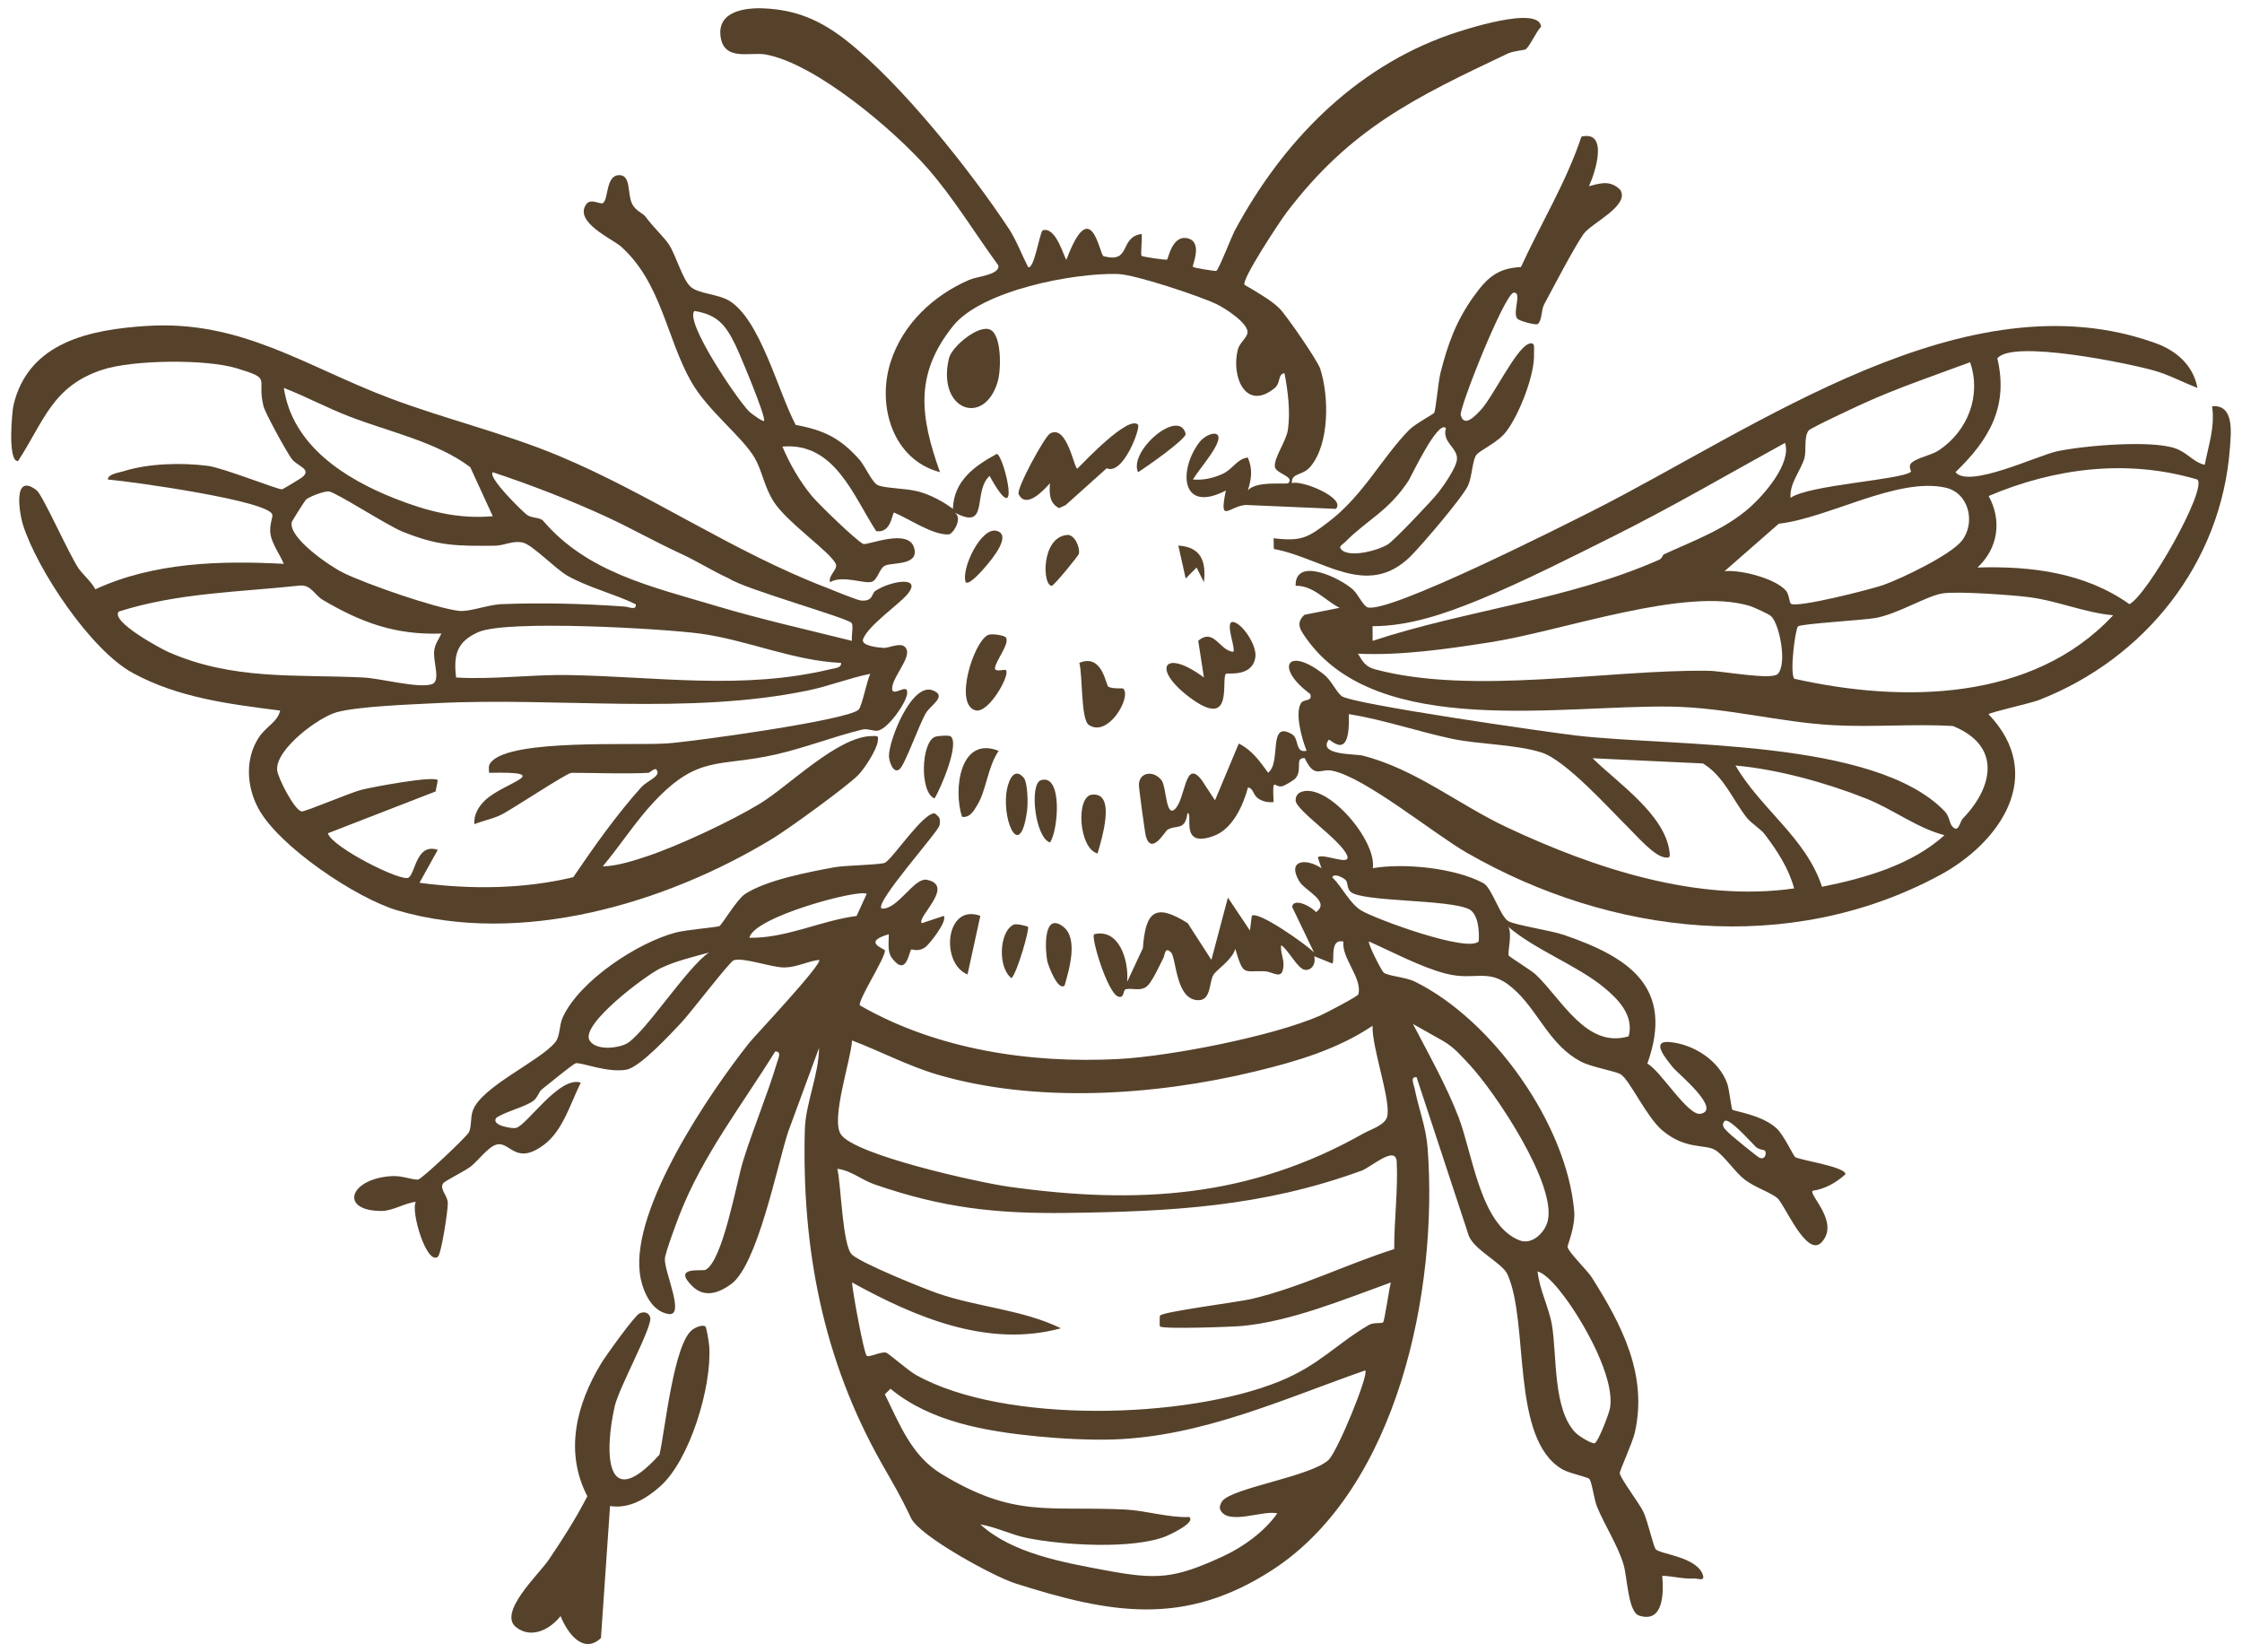 <svg viewBox="0 0 1063.46 783.7" xmlns="http://www.w3.org/2000/svg" data-name="Layer 1" id="a">
  <path fill="#56422b" d="M651.08,411.79c15.12-2.55,39.03-.11,52.46,7.05,4.18,2.23,7.93,15.69,11.93,18.08,3.11,1.85,20.02,4.34,26.48,6.56,30.49,10.47,52.51,24.61,39.43,61.03,6.13,3.01,19.2,24.96,25.28,23.77,10.2-2-10.99-19.33-12.96-21.79-3.49-4.34-11-13.08-1.73-12.24,11.39,1.04,23.4,8.71,27.32,19.69.98,2.76,1.96,11.93,2.41,12.37.83.82,14.08,2.43,21.03,8.91,3.31,3.08,8.05,13.07,8.7,13.54,2.13,1.51,24.04,4.58,23.93,8.2-4.34,3.98-9.74,6.99-15.61,7.85-1.64,2.18,12.94,14.99,4.34,24.37-7.07,7.72-17.5-17.81-20.95-20.83-3.17-2.78-10.62-5.06-15.52-8.82-4.65-3.57-9.74-11.36-13.95-14.01-4.79-3.02-14.04.05-25.23-9.41-7.35-6.21-15.49-23.9-19.59-26.49-2.68-1.69-13.81-3.36-19.07-6.15-14.11-7.47-19.56-22.35-29.95-32.65-13.31-13.2-18.87-5.01-34.33-9.1-11.74-3.11-24.98-10.19-36.15-15.17-.73.88,6.04,14.06,6.97,14.75,2.38,1.76,10.33,2.08,14.83,4.3,36.9,18.21,71.99,67.65,75.54,108.77.64,7.47-3.26,16.18-3.14,17.06.31,2.37,9.36,11.09,11.55,14.55,14.43,22.83,26.54,46.39,20.33,73.6-1.09,4.76-7.32,18.21-7.12,19.21.59,2.9,9.1,13.95,11.24,18.37,1.93,3.99,4.66,16.26,5.82,17.65,1.94,2.32,18.81,3.49,22.2,11.73,1.59,3.86-2.33,2.05-3.82,2.15-5.15.33-10.16-1.09-15.29-1.3.71,8,.7,22.72-11.02,18.88-5.2-1.71-5.56-18.21-7.29-24.05-2.7-9.14-8.77-18.32-12.57-27.42-1.51-3.62-2.29-11.27-3.7-13.32-.61-.88-9.43-2.61-12.8-4.57-24.74-14.39-15.55-69.36-26.07-92.55-2.39-5.27-15.61-11.36-18.3-18.21l-24.77-75.22c-3.22-.42-1.3,3.5-.95,5.29,1.94,9.9,5.4,17.99,6.19,28.48,5.04,67.03-14.07,161.11-73.44,199.79-41.84,27.26-77.01,20.91-122.27,6.48-10.08-3.21-45.32-22.38-49.37-30.98-5.27-11.21-8.34-16.04-13.98-26.02-27.77-49.17-37.83-101.67-36.37-158,.33-12.65,6.65-26.13,6.75-38.94l-14.73,40.01c-5.33,16.67-14.54,63.05-27.02,72.06-5.71,4.13-12.5,6.64-18.29,1-9.92-9.67,4.59-7.04,6.14-7.8,8.26-4.03,14.77-41.71,17.9-51.76,4.76-15.34,11.56-31.42,16.07-46.54.52-1.73,2.41-5.58-.89-5.24-15.63,25.2-34.42,49.37-45.3,77.3-1.5,3.85-6.79,17.95-7,20.95-.42,5.97,9.8,27.48,1.73,26.24-8.5-1.31-12.69-11.8-13.63-19.45-3.83-31.03,32.89-85.27,52.06-109.36,2.27-2.85,34.98-37.54,32.99-39.16-5.66.68-10.63,3.57-16.53,3.59-6.21.02-19.39-4.96-24.02-3.4-1.82.61-20.75,25.28-24.63,29.38-5.23,5.53-19.64,21.27-26.19,22.49-8.85,1.65-21.49-3.55-24.02-3.04-1.35.27-13.45,10.36-16.16,12.43-1.38,1.05-1.98,3.96-4.07,5.45-4.21,2.98-12.51,4.84-17.39,7.89-3.1,3.6,7.25,5.38,9.21,4.92,5.26-1.25,20.59-24.88,30.75-21.49-4.85,9.68-8.41,22.72-17.47,29.48-13.66,10.18-16.03-1.89-22.55-.08-3.98,1.11-8.63,7.65-12.27,10.46-2.76,2.12-12.29,6.78-13.03,7.94-1.75,2.74,2.1,5.61,2.25,9.22.14,3.26-3.07,24.33-4.73,25.59-5.37,4.05-13.02-21.86-10.42-26.07-5.49.59-10.89,4.36-16.5,4.33-20.1-.11-14.97-15.51,5.28-16.54,4.9-.25,9.31,1.81,12.24,1.65,1.67-.09,23.32-20.51,24.18-22.51,1.38-3.21.55-6.83,1.85-10.32,4.19-11.29,31.6-23.26,39.04-32.26,2.47-2.98,1.75-7.94,3.64-12.01,8.08-17.32,35.54-35.42,53.77-40.13,4.8-1.24,19.59-2.49,20.5-3,1.21-.68,8.26-12.65,12.11-15.19,10.06-6.63,30.34-10.49,42.49-12.72,4.98-.91,22.2-1.16,23.93-2.15,4.02-2.31,17.97-23.69,23.56-23.43,2.52,1.91,2.78,2.59,2.3,5.7-.46,2.94-30.87,36.67-27.52,39.45,7.48.91,15.44-14.82,21.48-13.62,13.72,2.72-5.12,17.89-2.35,20.59l10.41-3.47c1.81,2.42-6.47,13.09-8.76,14.83-3.25,2.46-6.4.86-6.64,1.09-1.2,1.13-2.23,13.15-9.08,4.23-2.5-3.26-1.52-7.67-1.6-11.44-13.09,3.76-1.78,6.9-1.81,7.73-.14,4.05-12.64,23.02-11.95,25.99,36.51,20.96,80.66,27.63,122.54,25.47,24.63-1.27,73.57-10.85,95.87-20.63,2.13-.93,17.81-9.06,18.07-10.06,2.04-7.6-8.04-17.15-7.09-25.04-6.74-1.54-3.95,9.3-5.22,10.43l-8.66-3.48c.95,3.12-.88,6.9-4.41,6.47-3.41-.42-8.14-10-11.24-11.68-.43,3.16,1.23,6.26,1.11,9.32-.3,7.93-4.71,3.15-9.15,3.02-9.92-.3-9.8,2.42-13.71-10.6-1.52,5.26-8.66,9.66-10.33,12.27-2.15,3.35-1.02,11.91-6.98,12.06-11.01.26-10.63-19.96-13.14-22.6-2.98-3.13-2.94,1.21-3.61,2.48-1.71,3.25-5.59,12.34-8.54,14.05-3.04,1.76-6.43.22-9.29.88-1.6.37-.51,4.6-3.74,3.45-5.06-2.01-12.94-28.03-11.33-29.54,11.98-2.9,16.54,12.65,15.67,22.59l7.46-15.99c1.28-17.31,5.71-21.64,21.26-11.86l11.24,17.42,7.83-29.54,10.46,15.63.87-6.96c2.69-2.77,26.11,13.72,29.54,17.4l-10.42-21.69c.88-4.83,10.02.51,11.32,2.53,7.15-5.11-5.22-10.1-7.92-14.65-6.02-10.14,3.27-11.12,10.51-6.19l-1.72-5.2c2.76-2.12,16.02,4.54,13.89-.86-2.88-7.29-24.33-21.37-24.4-26.11-.03-2.09,1.03-3.52,2.96-4.13,12.5-3.96,35.6,23.29,33.64,36.32ZM638.39,417.53c-.76-.98-5.56-3.7-6.44-1.42,4.9,4.84,8.25,12.46,13.79,15.77,6.96,4.16,50.8,20.19,55.67,14.58.35-4.59-.14-12.94-4.6-15.22-9.76-4.78-50.61-3.36-56.17-8.23-1.71-1.5-1.26-4.23-2.24-5.49ZM411.1,423.96c-3.22-2.46-53.5,10.78-55.64,20.83,17.56.28,33.72-8.12,50.85-10.34l4.8-10.5ZM772.55,491.51c2.59-9.85-4.98-17.64-11.88-23.27-12.84-10.48-32.18-17.54-45.24-28.64,2.02,3.09-.46,12.47.2,13.62.39.68,10.67,6.99,12.81,9,12.23,11.49,24.03,35.34,44.11,29.3ZM336.33,451.78c-7.68,2.14-15.74,3.98-22.98,7.44-6.88,3.28-38.37,26.76-33.67,34.31,2.9,4.66,12.5,3.84,17.15,1.67,8.19-3.82,29.2-36.73,39.5-43.42ZM697,504.95c-3.98-4.25-7.12-8.03-12.34-11.13l-14.45-8.15c7.38,14.17,15.97,29.41,21.7,44.38,6.58,17.21,10.29,51.02,28.84,58.25,5.94,2.31,12-3.58,13.39-9.17,4.31-17.37-24.99-61.2-37.13-74.17ZM646.55,537.71c4.03-2.28,10.9-4.13,11.56-8.61,1.27-8.66-7.38-32.19-7.06-42.56-16.81,11.29-36.23,16.95-55.71,21.66-48.23,11.66-104.66,15.11-150.87,1.43-13.8-4.08-26.87-11.01-40.31-16.13-.58,9.53-10.11,37.09-5.36,44.46,6.39,9.92,65.76,22.94,79.46,24.87,61.58,8.66,114.67,5.18,168.28-25.12ZM837.12,545.7c-.21-.24-2.93-.44-4.29-1.73-1.87-1.77-12.89-14.34-14.81-12.21-2.14,2.38.86,4.32,2.15,5.72,1.12,1.22,13.53,11.28,14.38,11.64,2.87,1.23,3.55-2.33,2.57-3.43ZM661.33,592.45c-.08-13.71,1.85-27.79,1.18-41.39-.4-8.17-12.17,2.56-16.64,4.19-46.98,17.16-90.47,19.42-139.93,20.05-33.83.43-58.98-2.44-90.99-13.49-6.52-2.25-11.17-6.64-17.77-7.43,1.83,7.55,2.36,36.6,7.01,40.75,4.67,4.17,33.36,15.83,40.78,18.38,19.26,6.6,40,7.62,58.27,16.5-34.74,9.47-69.19-5.29-99.09-21.74.27,4.57,5.63,33.6,6.95,34.78,1.05.94,6.74-2.09,9.21-1.49,1.1.27,10.43,8.47,13.96,10.47,41.78,23.56,128.43,21.08,172.47,3.22,19.29-7.83,27.05-17.82,42.71-26.9,2.06-1.19,5.87-.49,6.6-1.16.71-.65,2.86-16.03,3.69-18.9-21.96,7.89-47.2,18.44-70.64,20.63-4.53.42-37.56,1.61-38.91.21-.18-.18-.19-4.73.06-5.12,1.18-1.87,37.03-6.4,43.42-7.91,23.37-5.53,44.9-16.44,67.65-23.64ZM729.32,603.06c.88,8.53,5.49,17.44,6.82,25.34,2.43,14.49.39,40.35,11.33,51.27,1.58,1.58,7.23,5.05,8.87,4.88,1.59-.16,6.93-14.11,7.35-16.71,2.41-14.65-12.64-40.71-21.43-52.52-2.68-3.6-8.49-11.05-12.93-12.27ZM647.58,650c-39.08,13.64-77.2,31.31-119.36,32.75-10.92.37-25.33-.38-36.25-1.47-24.15-2.41-50.37-6.72-69.59-22.58l-2.65,2.63c7.05,14.38,12.75,29.2,26.68,37.68,34.82,21.22,50.76,15.18,87.36,16.98,9.78.48,20.36,3.9,30.35,3.56,3.22,2.65-9.39,8.44-10.92,9.06-15.78,6.38-49.07,4.31-65.97.89-7.74-1.57-14.51-5.15-22.21-6.46,15.03,13.75,39.29,18.02,59.11,21.73,24.67,4.62,32.77,4.13,56.02-6.61,9.63-4.45,19.56-11.65,25.72-20.34-6.76-1.75-23.44,5.93-27.04-1.72-.6-1.23.15-3.02.87-4.03,4.53-6.35,41.81-11.66,50.43-19.57,4.27-3.92,19.3-40.6,17.46-42.51Z"></path>
  <path fill="#56422b" d="M1042.31,183.97c-6.93-2.6-13.27-6.14-20.48-8.19-11.84-3.37-67.32-14.9-74.42-5.8,5.43,22.96-3.99,38.68-19.85,53.97,6.22,7.89,39.13-8.01,48.3-9.93,12.74-2.67,44.4-5.41,56.02-1.34,5.78,2.02,8.44,6.52,13.91,7.8,1.82-9.5,4.88-17.72,3.5-27.8,10.54-.89,9,12.35,8.45,19.77-4.04,54.7-40.37,100.09-90.74,119.64-3.68,1.43-22.8,5.71-23.79,6.66,27.56,28.72,5.77,60.91-23.43,76.54-71.27,38.16-155.7,28.45-224.03-10.83-15.6-8.97-48.19-35.73-63.76-38.89-5.93-1.2-8.39,3.99-13.11-5.97-5.01-.34-.85,5.27-4.35,9.52-.78.95-5.01,3.49-6.39,3.81-3.78.89-4.59-5.43-4.03,7.52-2.28.21-4.53-.16-6.56-1.26-3.51-1.89-2.69-5.22-5.58-5.68-2.29,8.57-7.35,19.69-16.16,22.94-16.77,6.2-9.51-10.77-12.56-10.8-1.06,8.68-5.39,5.37-9.49,7.92-1.14.71-7.5,12.28-10.23,3.13-.41-1.39-3.35-22.94-3.31-24.48.16-6.15,7.13-6.92,10.77-2.09,2.27,3.01,1.99,17.43,6.15,13.79,5.39-4.71,4.7-24.8,12.97-13.79l6.21,9.47,11.28-26.93c6.35,3.17,9.88,8.31,13.92,13.83,6.47-4.9-.32-25.11,11.33-18.25,3.52,2.07,1.29,9.13,6.93,7.83-2.2-5.36-5.73-17.9-2.6-22.67,1.3-1.98,5.57-.5,4.32-4.23-16.93-12.5-10.99-22.85,6.1-9.59,4.11,3.19,5.6,7.74,8.69,10.5,4.23,3.78,98.16,17.24,111.55,18.8,45.74,5.33,141.21,1.35,174.55,35.85,2.28,2.36,2.33,5.49,3.32,6.79,3.29,4.33,3.81-1.71,5.29-3.24,14.76-15.27,18.26-34.76-4.73-43.95-18.91-1.07-38.12.67-57.04-.39-25.33-1.43-50.2-8.33-76.37-8.79-51.95-.92-139.25,15.3-173.06-32.11-2.85-4-5.51-7.41-1.03-11.45l16.65-3.31c-6.89-3.47-12.31-10.54-20.86-10.47-.24-13.86,20.74-3.88,27.04,1.67,2.51,2.21,5.04,7.98,7.14,8.59,10.16,2.97,91.86-38.3,106.75-45.82,77.92-39.36,177.23-112.03,267.11-79.45,9.74,3.53,17.7,10.44,19.73,21.12ZM906.46,223.76c.22-.19-1.42-2.61.11-4.09,2.78-2.68,9.44-3.61,13.17-6.12,13.66-9.17,20.2-25.9,14.75-41.75-16.85,6.28-34.41,12.17-50.78,19.63-3.61,1.65-25.03,11.62-25.86,12.8-2.35,3.35-.86,9.53-2,13.25-1.84,6.03-7.01,11.63-6.54,18.65,8.98-6.25,52.44-8.45,57.15-12.38ZM789.15,262.98c14.11-6.55,29.08-11.79,41.04-22.47,6.79-6.06,19.67-20.87,16.51-30.44-26.93,14.8-53.57,30.38-81.08,44.12-19.88,9.93-43.38,21.85-63.72,30.18-16.05,6.57-33.21,12.63-50.85,12.64l.03,6.95c44.69-14.72,92.62-19.35,135.91-38.47,1.48-.65,1.72-2.3,2.16-2.5ZM1042.33,227.46c-33.27-9.91-67.82-5.48-99.04,7.8,6.44,11.77,4.41,24.9-5.3,33.92,25.39-.79,51.03,2.42,72.09,17.39,8.82-4.72,36.88-54.44,32.25-59.11ZM930.53,256.53c6.67-8.4,3.55-22.71-7.69-25.23-22.82-5.12-55.73,14.52-79.1,17.1l-25.73,22.51c7.8-.74,24.02,3.44,29.08,9.19,1.61,1.84,1.64,5.7,2.42,6.27,2.83,2.08,37.82-6.8,43.75-8.88,8.67-3.04,31.92-14.22,37.27-20.96ZM1002.33,291.81c-13.31-1.15-25.92-6.69-39.33-8.5-7.86-1.06-33.97-2.95-41.37-1.89-7.55,1.07-20.91,9.59-31.89,11.68-5.23,1-35.51,2.74-36.87,4-1.27,1.18-3.99,21.38-1.85,24.82,51.13,11.51,113.15,10.97,151.32-30.1ZM840.13,292.27c-.94-.93-8.27-4.28-9.98-4.81-30.57-9.47-89.07,11.87-123.26,17.17-20.64,3.2-41.99,6.37-62.77,5.42,2.37,3.88,3.55,6.2,8.21,7.44,46.21,12.37,110.18.04,158.02.66,6.6.09,29.98,4.54,32.9,1.52,4.51-4.65.95-23.36-3.12-27.39ZM771.78,391.92c-8.9-8.78-29.17-31.39-40.62-35.02-12.22-3.88-29.53-3.79-42.23-6.45-16.45-3.46-32.47-9.09-49.14-11.73.86,23.58-8.93,11.3-9.57,12.2-5.23,7.34,12.73,6.61,16.03,7.45,25.1,6.33,45.39,23.17,68.54,34.04,41.47,19.47,90.14,35.57,136.23,28.97-2.64-9.68-7.94-17.68-13.89-25.62-1.89-2.51-6.56-5.35-8.6-7.95-6.52-8.28-10.88-19.73-20.76-25.7l-52.35-2.47c11.8,11.64,34.31,26.65,36.49,44.38.31,2.55.15,3.11-2.6,2.58-5.13-.98-13.55-10.76-17.51-14.67ZM922.33,396.14c-13.13-3.42-24.29-12.28-37.34-17.45-18.73-7.42-41.71-13.79-61.77-15.59,11.95,20.61,33.5,34.34,41.02,57.51,20.14-4.03,42.57-10.36,58.09-24.47Z"></path>
  <path fill="#56422b" d="M415.21,280.27c7.35-4.89,22.93-7.31,14.95,1.89-4.15,4.78-18.37,14.59-20.77,20.97-1.23,3.27,7.64,4.07,9.72,4.16,3.11.14,9.69-3.74,11.06,1.19,1.14,4.11-6.16,12.25-6.92,17.22-.98,6.43,7.98-2.94,7.01,3.5-.7,4.69-9.06,16.31-13.72,17.33-2.14.47-4.94-1.13-7.54-.49-13.63,3.34-27.04,8.6-40.74,11.75-27.05,6.22-36.71-.09-57.87,22.35-8.93,9.47-16.11,20.8-24.47,30.78,6.63-.07,14.89-2.75,21.22-4.86,14.88-4.97,39.94-16.72,53.35-24.9,13.79-8.41,36.94-32,53.2-32.04,2.66,0,3.08-.38,2.65,2.66-.56,3.99-6.42,13.02-9.33,15.91-5.74,5.71-33.04,25.51-40.65,30.13-50.56,30.7-119.28,51.16-177.86,33.99-19.38-5.68-56.59-30.49-66.11-48.66-5.48-10.46-6.08-23.15.18-33.05,3.56-5.63,9.09-7.51,10.31-13.07-24.12-3.08-48.27-6.01-69.96-17.86-19.95-10.89-45.07-48.72-51.9-69.88-1.99-6.15-4.97-25.45,6.35-16.75,2.9,2.23,15.43,30.54,19.93,37.09,1.76,2.56,6.14,6.41,7.94,9.88,27.59-12.8,59.56-13.68,89.38-12.07-1.76-4.28-5.47-9.33-6.29-13.85-.77-4.31,1.17-8.26.86-9.49-1.62-6.61-66.84-15.73-78.03-16.66,0-2.61,5.26-3.25,7.36-3.91,11.96-3.77,27.54-4.15,40.01-2.58,7.37.93,33.32,11.37,35.26,11.13.54-.07,8.67-5.04,9.41-5.61,5.13-3.94-2.24-5.32-4.84-8.84-2.38-3.22-12.53-21.64-13.35-24.9-3.46-13.69,4.64-12.83-12.84-18.08-14.58-4.39-49.14-4.02-63.55.71-23.8,7.81-27.66,24.25-40.07,43.36-5.15.19-2.75-23.97-2.16-26.48,7.04-30.07,36.46-35.95,63.34-37.65,44.66-2.82,75.03,19.09,114.89,34.17,26.32,9.96,54.5,16.62,80.39,27.42,43.16,18,82.5,45.49,126.99,62.54,3.29,1.26,14.52,6.03,16.66,6.15,5.68.32,4.67-3.36,6.55-4.61ZM233.73,244.83l-10.66-23.23c-15.84-12.03-38.71-16.8-57.58-24.14-10.5-4.08-20.38-9.38-30.85-13.47,4.02,27.14,28.64,43,52.71,52.48,15.12,5.95,29.9,9.86,46.39,8.37ZM323.54,262.9c-12.42-5.69-23.71-12.15-35.5-17.6-17.5-8.08-35.98-15.24-54.3-21.32-2.52,2.43,13.89,18.47,16.24,20.23,2.21,1.65,6.21,1.11,7.67,2.82,20.88,24.42,51,31.1,82.16,40.4,21.18,6.33,42.88,11.19,64.31,16.53-.36-2.17.82-7.32-.19-8.49-2.12-2.45-50.97-16.16-58.06-21.05-7.62-3.42-15.54-8.41-22.33-11.52ZM301.54,286.6c-10.28-5.02-22.72-7.99-32.49-13.6-5.7-3.27-16.44-14.55-21-15.64-4.75-1.13-8.72,1.42-13.37,1.47-18.11.19-26.96.16-43.86-6.72-7.32-2.98-31.11-18.42-34.75-19.01-2.03-.33-9.49,2.47-10.99,3.94-.45.44-6.59,10.05-6.71,10.66-1.54,7.5,18.14,20.86,24.27,23.89,10.89,5.39,43.92,16.86,55.04,18.14,5.11.59,13.62-2.92,20.28-3.18,19.4-.76,39.26-.24,58.55,1.17,1.91.14,5.48,2.01,5.03-1.14ZM209.39,300.5c-21.81.74-37.89-5.14-56.24-15.94-3.79-2.23-5.57-7.16-10.69-6.85-28.95,3.14-58.14,3.43-86.1,12.35-4.16,4.63,19.76,17.54,23.43,19.16,30.69,13.53,60.26,10.57,92.34,12.11,8.6.41,26.05,5.26,32.65,3.22,4.53-1.4.46-10.78,1.21-16.14.44-3.14,2.15-5.22,3.4-7.92ZM398.92,314.41c-22.69-.97-44.89-10.99-66.96-13.91-17.96-2.38-91.53-6.62-105-.71-10.29,4.52-11.89,10.79-10.62,21.56,17.8,1.04,35.69-1.47,53.27-1.17,42.12.73,82.82,7.26,124.49-2.82,1.74-.42,5.24-.52,4.82-2.96ZM307.64,366.56c-12.01.59-24.45,0-36.52,0-2.32,0-28.49,17.6-33.82,20.09-4,1.87-8.21,2.62-12.25,4.25-.46-4.49,2.01-8.45,5.12-11.39,8.87-8.39,33.98-13.6,1.82-12.97-.06-2.36-.58-3.39,1.15-5.3,9.85-10.85,66.82-7.55,83.17-8.62,12.1-.8,85.99-11.04,90.93-16.01,1.7-1.71,3.84-13.54,5.58-17.01-9.91,1.97-19.62,5.85-29.48,7.89-57.16,11.8-118.29,3.07-176.54,6.04-11.77.6-36.86,1.47-47.09,4.29-8.65,2.38-29.04,17.51-28.25,27.42.3,3.72,8.29,19.22,11.65,19.63,1.67.2,22.97-8.89,28.27-10.24,5.12-1.31,34.16-6.79,36.28-4.59l-1.04,5.36-51.12,19.83c1.89,6.57,35.05,23.3,38.34,21.02,3.25-2.26,3.66-16.52,13.81-13.17l-8.68,15.63c24.28,3.23,49.25,3.03,72.96-2.66,9.66-14.25,20.69-29.84,32.19-42.58,3.23-3.58,10.22-5.46,6.96-8.7-1.6.17-2.92,1.75-3.44,1.78Z"></path>
  <path fill="#56422b" d="M401.77,19.45c25.91,20.43,58.62,61.53,76.86,89.18,3.32,5.04,6.16,12.44,9,17.97,2.78,1.94,5.52-16.31,6.96-17.38,6.61-1.96,10.34,13.92,11.28,13.92,11.81-31.64,15.66-2.17,17.58-1.65,13.37,3.63,7.21-8.97,18.05-10.53.43,2.17-.61,9.81.02,10.41.44.42,11.59,2.11,12.07,1.74.61-.47,2.38-11.47,9.4-10.15,7.98,1.5,2.32,13.06,2.84,13.63.38.41,10.17,2.08,11.09,1.9,1.04-.2,7.08-15.95,8.88-19.31,22.44-41.69,56.37-76.78,101.66-92.69,5.98-2.1,42.74-14.24,43.51-3.8-2.31,2.37-5.24,9.09-7.28,10.72-.33.27-6.19.9-8.26,1.88-44.06,20.87-74.8,35.56-105.09,75.39-3.07,4.03-21.66,32.09-20.01,34.43,4.9,2.86,12.83,7.37,16.63,11.25,3.32,3.37,17.97,24.58,19.26,28.55,4.22,12.95,4.51,35.72-4.7,46.49-3.84,4.49-9.02,2.66-8.73,7.78,4.74-1.64,25.79,7.11,20.87,12.18l-42.59-1.85c-8.09.42-13.02,9.57-9.6-6.84-21.15,10.93-22.58-9.12-12.9-22.47,3.43-4.73,10.75-6.6,9.23-1.26-1.5,5.28-8.93,13.52-11.96,18.49,4.87.42,9.5-.61,13.92-2.58,5.14-2.29,6.86-7.21,12.14-7.83,2.4,5.84,1.7,9.8.03,15.64,3.5-4.71,18.37-2.81,19.1-3.48,3.36-3.11-5.9-4.54-6.31-7.75-.55-4.32,5.36-12.02,6.18-17.61,1.24-8.51-.02-18.42-1.61-26.79-3.27.32-1.7,4.6-4.69,7.05-13.49,11.03-20.64-4.97-17.53-18.01.78-3.27,3.67-5.12,4.55-7.72,1.51-4.47-10.52-12.19-14.68-14.15-8.4-3.95-38.53-14-46.74-14.24-20.96-.6-64.53,7.74-78.09,24.61-18.55,23.09-15.56,43.11-6.25,69.39-22.5-5.95-29.97-31.6-23.45-52.14,5.74-18.1,20.31-31.74,37.4-39.11,3.74-1.62,14.45-2.33,13.75-6.79-10.94-15.01-21.51-32.41-33.75-46.29-15.97-18.11-53.02-49.52-76.63-53.78-7.37-1.33-19.61,3.36-21.36-8.32-1.84-12.3,11.84-13.94,20.4-13.56,15.51.68,27.04,5.62,39.55,15.48Z"></path>
  <path fill="#56422b" d="M306.22,102.81c3.58,4.86,8.44,9.32,10.93,12.94,3.36,4.87,6.62,17.08,10.54,20.37,3.89,3.27,12.58,3.28,17.96,6.39,14.93,8.63,23.58,43.81,31.79,59.03,13.4,2.46,21.2,6.33,30.16,16.39,2.59,2.91,6.07,10.9,8.71,12.15,3.36,1.6,13.55,1.44,19.51,3.1,5.63,1.57,11.48,4.66,16.17,8.17.46-13.3,10.1-20.24,20.83-26.07,3.51.81,12.28,38.8-3.44,10.44-8.27,7.73.16,26.22-16.53,17.4,4.1,2.79-1,10.27-2.8,10.36-7.62.39-18.8-7.4-25.92-10.36-.98-.19-1.16,10-8.53,8.8-11.02-17-19.76-42.23-44.48-40.1,3.41,8.14,8.29,16.57,13.95,23.42,3.12,3.77,20.66,20.83,24.36,22.74,1.8.93,21.43-7.72,24.18,1.87,2.46,8.57-10.39,6.78-13.82,8.44-2.76,1.33-3.39,6.75-6.36,7.69-3.39,1.07-13.97-3.35-19.69.16-1.08-3.24,3.91-6.06,2.68-8.71-2.67-5.77-23.14-19.56-29.53-29.65-4.36-6.89-5.54-14.86-8.94-20.62-6.09-10.33-22.17-22.25-30.04-36.04-11.78-20.63-14.09-46.82-33.26-64.11-3.96-3.57-22.47-11.58-16.64-20.05,2.19-3.18,6.78.22,8.01-.66,2.69-1.92,1.24-13.19,7.69-13.23,5.62-.03,3.85,8.51,5.96,13.26,1.67,3.76,5.23,4.68,6.56,6.49ZM362.4,199.63c1.2-1.5-11.69-32.18-13.56-35.98-4.62-9.43-8.35-14.3-19.45-16.17-4.75,5.2,20.67,42.6,26.07,47.82,1.02.98,6.5,4.9,6.94,4.34Z"></path>
  <path fill="#56422b" d="M753.67,88.33c5.71-1.52,10.12-2.96,14.89,1.72,4.72,7.52-13.93,15.89-17.44,20.96-4.83,6.98-14.21,25.06-18.71,33.45-1.39,2.59-.93,7.6-3,9.24-.83.65-8.87-1.43-9.77-2.64-2.3-3.1,2.48-12.54-1.61-12.26-4.28.3-25.99,54.84-25.15,58.07,1.64,6.28,7.12.08,9.52-2.44,5.68-5.98,16.46-28.81,22.61-31.3,3.53-1.43,2.51,2.37,2.62,4.35.58,9.94-7.05,29.29-13.2,37.25-4.2,5.43-12.37,8.68-14.15,11.06-1.91,2.56-1.94,9.98-3.88,14.39-2.42,5.51-22.08,28.47-27.25,33.61-20.79,20.65-41.91.8-64.93-3.41l-.1-5.09c13.35,1.66,16.48-.45,26.12-7.8,16.48-12.58,25.13-30.25,38.16-43.57,2.8-2.86,11.52-7.48,11.88-8.11.76-1.33,1.95-14.74,2.96-18.79,3.41-13.59,7.46-24.86,15.77-36.4,6.33-8.79,11.14-13.4,22.43-13.96,9.5-20.73,21.45-40.15,28.69-61.86,12.85-3.01,6.76,16.6,3.56,23.54ZM685.84,203.12c-3.69-4.38-16.62,23.21-17.72,24.87-9.62,14.61-19.37,18.32-30.06,29.07-1.74,1.75-3.82,2.19-.93,4.34,4.92,2.74,16.48-.31,21.19-3.21,3.05-1.87,21.11-20.95,24.01-24.68,2.61-3.35,8.57-11.88,8.77-15.78.27-5.48-7.17-7.87-5.26-14.6Z"></path>
  <path fill="#56422b" d="M334.57,629.14c.58.39,1.74,7.72,1.85,9.47,1.28,19.06-9.17,53.93-23.31,66.42-6.54,5.77-14.62,10.73-23.74,9.3l-4.32,62.62c-8.5,7.96-16.02-2.58-19.14-10.42-5,6.28-13.7,10.93-21.02,5.34-9.01-6.89,10.86-25.35,15.32-31.94,6.64-9.82,12.97-19.68,18.39-30.25-10.98-21.08-5.15-43.68,6.57-63.03,2.22-3.66,15.73-22.46,18.09-23.65,2.46-1.24,4.61-.26,5.18,1.93,1.12,4.3-14.88,33.32-16.85,42.06-5.11,22.65-4.25,51.13,21.23,22.97,2.7-11.81,6.71-52.5,15.55-59.22,1.57-1.19,4.76-2.57,6.19-1.61Z"></path>
  <path fill="#56422b" d="M539.77,201.38c1.46,1.39-7.05,24.28-14.82,20.72l-19.49,17.48-3.09,1.42c-4.72-2.36-4.67-7.02-4.34-11.81-2.86,3.25-11.34,12.49-14.85,5.18-1.2-2.5,12.24-27.19,14.83-28.7,8.24-4.79,11.55,17.26,13.07,16.56,3.9-3.93,24.12-25.22,28.69-20.85Z"></path>
  <path fill="#56422b" d="M581.51,319.61c-2.53,2.45,4.21,27.22-17.24,11.15-18.24-13.67-12.22-23.56,6.79-9.42l-2.7-17.45c7.59-6.18,9.98,4.69,16.62,5.27,1.43-1.63-5.02-16.3.86-13.89,4.36,1.79,10.37,11.22,9.63,16.4-1.39,9.72-13.33,7.32-13.96,7.93Z"></path>
  <path fill="#56422b" d="M469.91,156.47c5.29,2.99,4.96,19,3.36,24.48-6.34,21.72-29.04,13.63-23.14-10.99,1.36-5.69,14.47-16.49,19.78-13.48Z"></path>
  <path fill="#56422b" d="M477.12,302.31c2.07,2.88-5.01,11.24-5.19,14.68.17,2.03,4.57.21,5.24.9,2.11,2.14-8.23,20.83-14.55,19.01-10.15-2.91-.87-32.19,5.88-35.65,2.01-1.03,8.02.24,8.61,1.06Z"></path>
  <path fill="#56422b" d="M532.79,326.61c4.09,3.91-7.16,23.43-16.31,17.24-3.88-2.63-2.9-23.6-4.52-29.45,11-4.66,12.58,10.71,13.78,11.33,2.27,1.17,6.69.55,7.04.88Z"></path>
  <path fill="#56422b" d="M473.7,356.15c-5.21,7.58-5.79,18.43-10.06,25.56-1.63,2.72-3.54,6.29-7.31,5.72-4.27-12.93-.98-38.63,17.37-31.28Z"></path>
  <path fill="#56422b" d="M426.72,364.81c-3.14,2.64-5.07-4.24-5.07-6.21-.01-7.57,10.76-35.01,20.81-31.16,6.99,2.68-.92,6.89-3.24,10.72-3.13,5.18-9.91,24.47-12.5,26.65Z"></path>
  <path fill="#56422b" d="M450.98,349.29c4.27,3.65-4.91,25-7.7,29.43-7.25-3-6.29-26.89.29-29.25,1.44-.52,6.68-.81,7.41-.18Z"></path>
  <path fill="#56422b" d="M465.01,434.39l-6.08,27.8c-13-5.26-10.54-33.87,6.08-27.8Z"></path>
  <path fill="#56422b" d="M504.99,467.42c-3.12,2.95-7.88-9.62-8.26-11.71-1.12-6.2-1.72-23.2,7.52-16.24,7.44,5.61,2.78,20.73.74,27.95Z"></path>
  <path fill="#56422b" d="M520.63,404.81c-8.91-2.22-10.53-27.16-2.58-27.92,11.59-1.11,4.41,21.31,2.58,27.92Z"></path>
  <path fill="#56422b" d="M498.03,399.6c-7.22-2.55-9.77-27.82-4.31-29.54,10.49-3.3,8.25,24.14,4.31,29.54Z"></path>
  <path fill="#56422b" d="M506.16,253.72c3.59-.32,6.3,6.11,5.56,9.02-.25.96-11.82,15.09-12.81,15.11-4.53.06-5.13-23,7.25-24.12Z"></path>
  <path fill="#56422b" d="M485.47,368.73c2.05,2.29,2.17,12.2,1.73,15.55-3.11,23.85-11.49,6.38-9.87-7.96.49-4.35,3.08-13.22,8.14-7.59Z"></path>
  <path fill="#56422b" d="M539.8,223.98c-4.55-10.21,19.59-30.59,22.58-18.23.56,2.33-19.05,16.06-22.58,18.23Z"></path>
  <path fill="#56422b" d="M467.75,268.45c-1.18,1.42-8.15,9.52-9.69,7.68-2.28-6.36,7.34-26.38,14.74-24.33,7.46,2.07-2.87,14.03-5.05,16.65Z"></path>
  <path fill="#56422b" d="M487.62,439.62c.78,1.02-5.13,21.84-7.83,24.31-6.55-4.84-5.91-21.96.9-25.31,1.53-.75,6.72.72,6.93,1Z"></path>
  <path fill="#56422b" d="M571.06,276.13l-3.48-6.94-5.17,5.2-3.49-15.63c10.76.67,13.29,7.53,12.14,17.37Z"></path>
</svg>